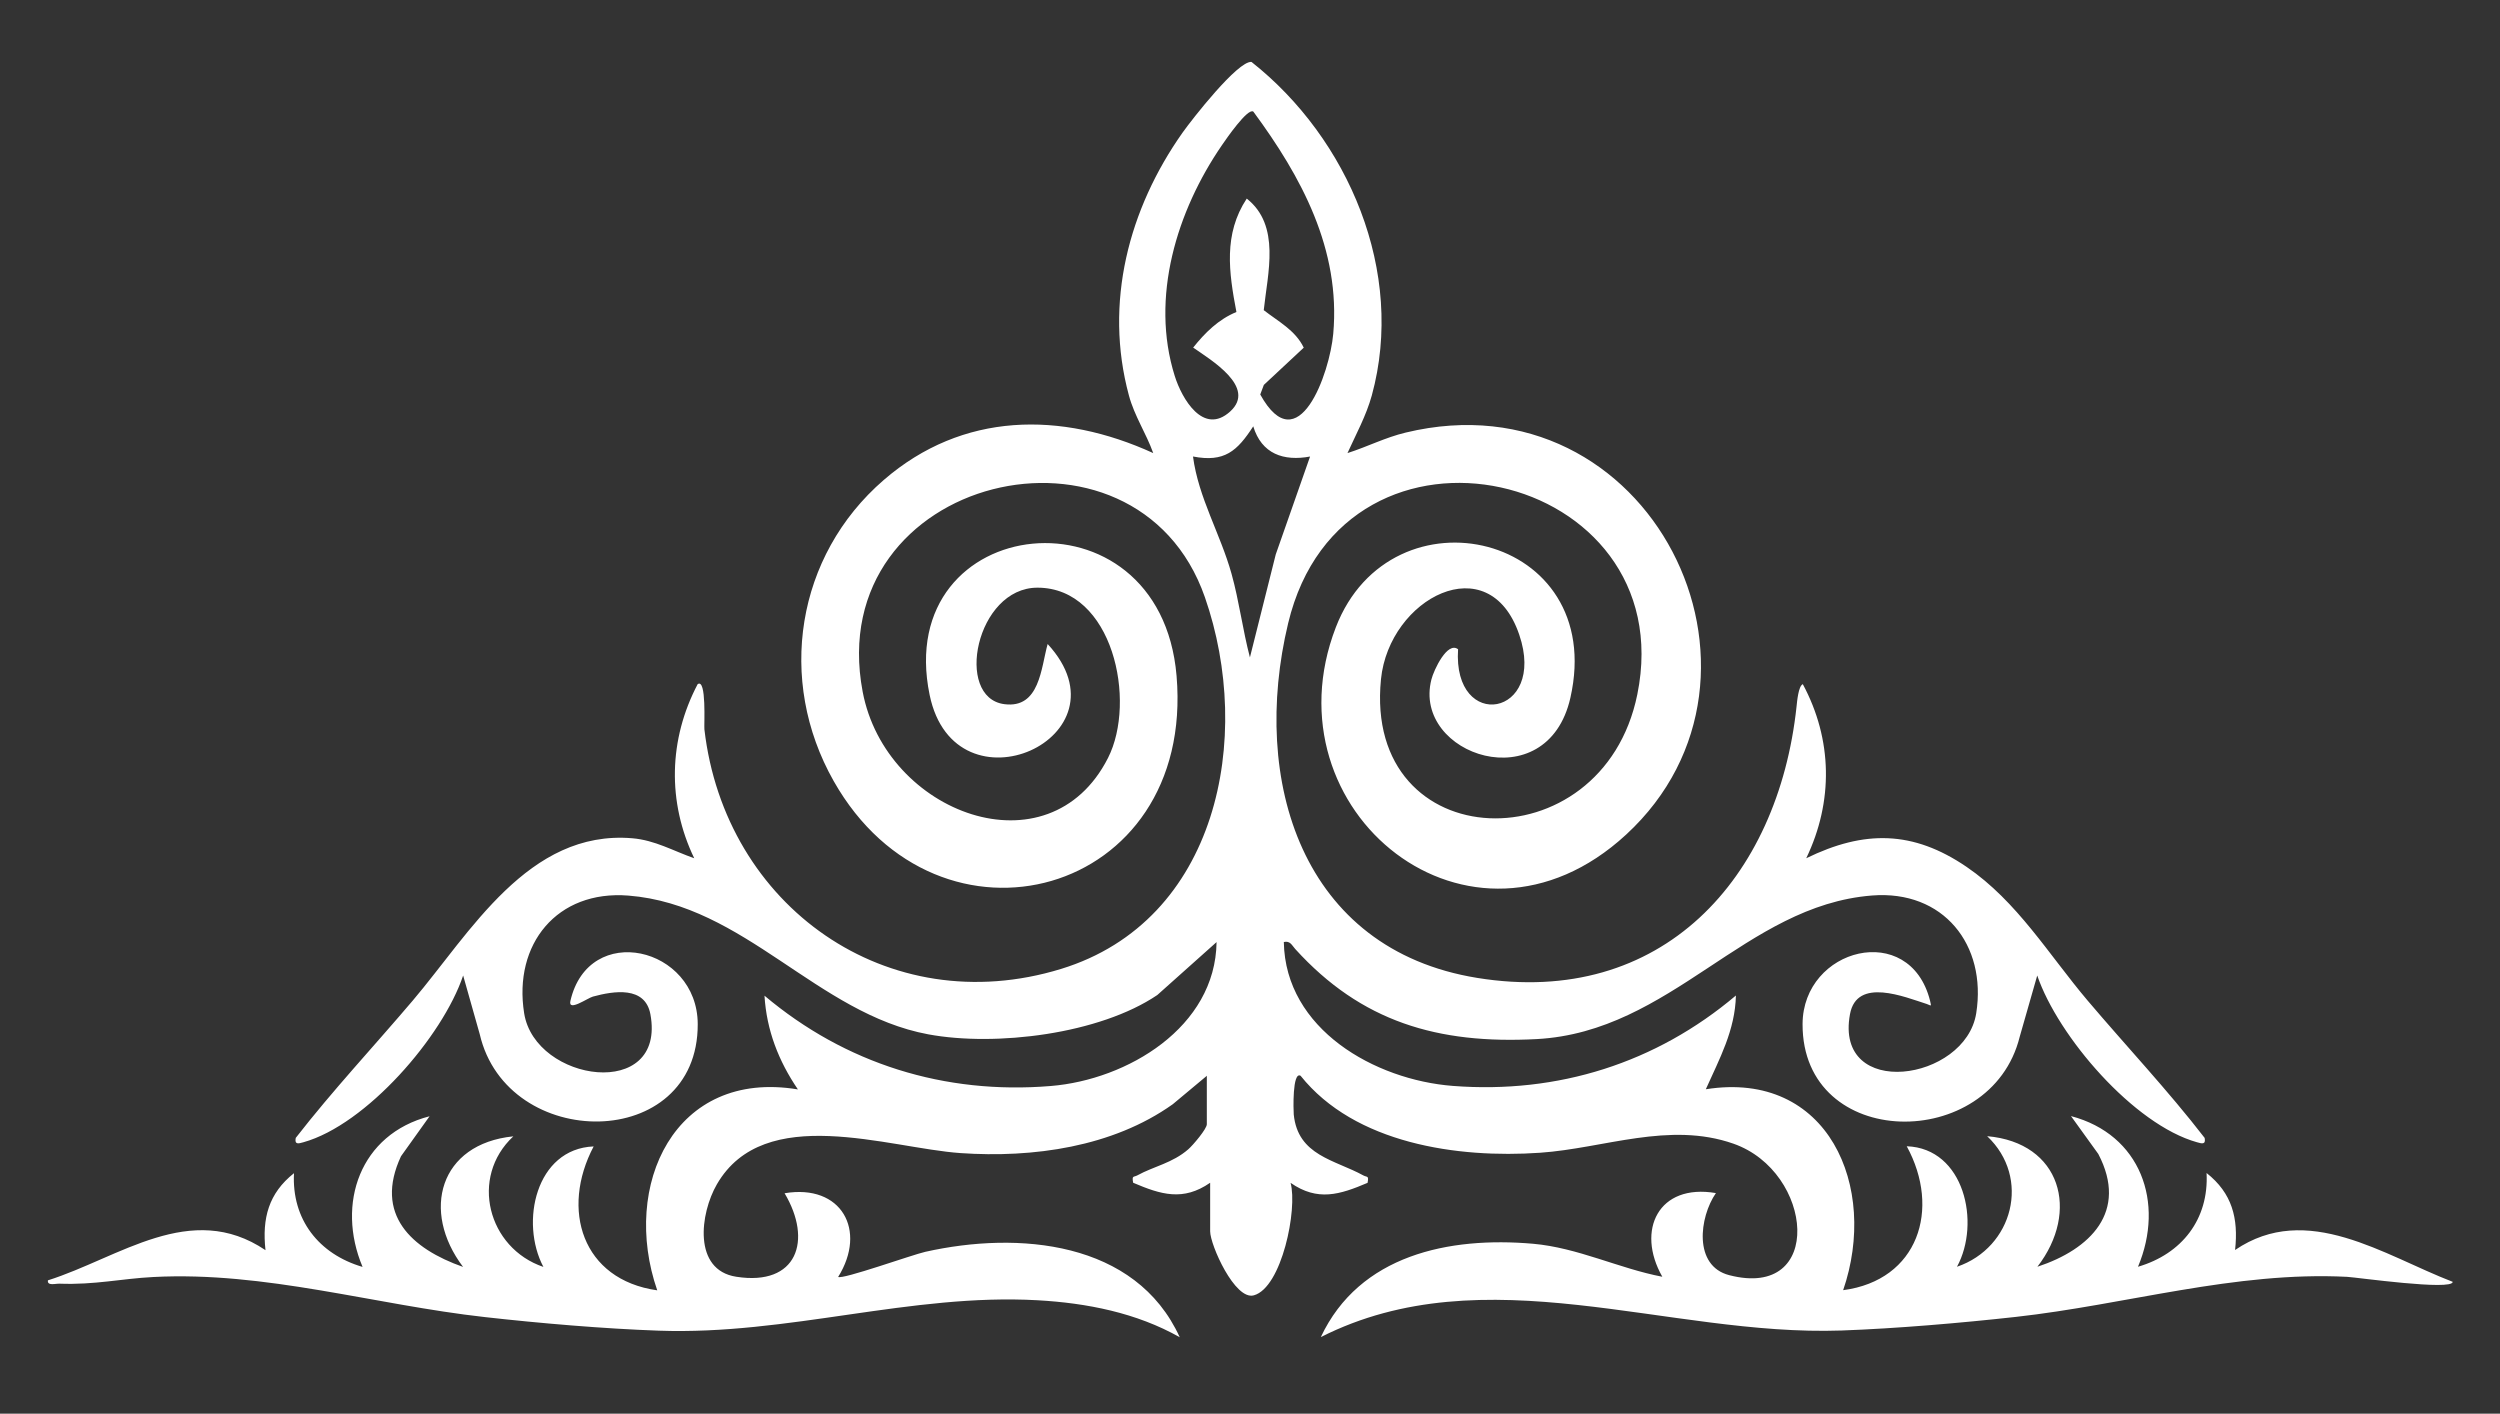 <?xml version="1.0" encoding="UTF-8"?> <svg xmlns="http://www.w3.org/2000/svg" id="_Слой_2" data-name="Слой_2" version="1.1" viewBox="0 0 300 169.64"><rect x="0" y="0" width="300" height="169.64" fill="#333333" stroke="none"/><defs><style> .st0 { fill: #fff; } </style></defs><path class="st0" d="M144.78,129.13l-4.05,3.38c-7.22,5.14-16.77,6.46-25.48,5.86-8.69-.61-23.53-6.08-29.22,3.74-2.03,3.5-2.9,10.29,2.32,11.1,7.33,1.15,9.17-4.37,5.8-10.02,6.83-1.15,9.92,4.45,6.43,10.04.49.35,8.92-2.67,10.45-3.01,11.13-2.5,25.25-1.34,30.54,10.25-5.17-2.93-11.15-4.11-17.06-4.44-15.21-.85-29.95,4.2-45.44,3.65-6.6-.23-14.29-.89-20.88-1.63-13.25-1.48-26.36-5.51-39.78-4.81-3.88.2-7.04.96-11.26.8-.49-.02-1.5.3-1.4-.4,8.57-2.71,17.15-9.66,26.11-3.62-.42-3.83.37-6.82,3.42-9.24-.29,5.54,2.97,9.71,8.23,11.25-3.2-7.61-.29-15.94,8.04-18.08l-3.43,4.8c-3.25,6.98,1.24,11.1,7.45,13.28-5.08-6.71-2.83-14.78,6.03-15.67-5.28,4.92-3.06,13.41,3.61,15.67-2.83-5.34-.92-14.18,6.03-14.46-3.99,7.56-1.4,15.99,7.63,17.27-4.36-12.58,2.06-26.58,16.88-24.11-2.32-3.41-3.76-7.1-4.01-11.25,9.7,8.17,21.61,11.89,34.35,10.84,9.19-.75,19.77-7.05,19.9-17.27l-7.11,6.35c-6.93,4.69-19.38,6.22-27.48,4.72-13.35-2.48-22.04-15.55-35.99-16.65-8.56-.68-13.83,5.82-12.51,14.12s17.07,10.52,15.15.12c-.63-3.41-4.39-2.8-6.9-2.12-.63.17-3.01,1.87-2.7.52,2.19-9.55,15.25-6.52,15.28,2.78.05,15.41-22.88,15.35-26.16,1.21l-1.99-7.04c-2.46,7.34-11.64,17.91-19.17,20.01-.59.17-1.08.31-.92-.52,4.44-5.71,9.38-10.99,14.05-16.49,6.89-8.12,13.85-20.51,26.33-19.47,2.74.23,4.92,1.52,7.44,2.4-3.25-6.75-3.07-14.27.41-20.89,1.09-.75.75,4.95.81,5.42,2.45,21.21,21.97,35.14,42.8,28.75,18.82-5.78,23.12-27.77,17.26-44.6-8.23-23.63-45.98-14.69-41.07,11.33,2.76,14.64,22.34,21.93,29.44,7.96,3.47-6.82.6-20.42-8.45-20.44-7.39-.01-10.02,13.2-3.98,13.98,4.25.55,4.39-4.36,5.19-7.22,10.3,11.19-11.11,20.87-14.16,6.12-4.55-22.04,27.65-25.62,29.63-2.3,2.25,26.54-28.56,34.87-41.15,12.62-6.85-12.11-4.51-27.02,6.01-36.12,9.46-8.19,21.28-8.28,32.34-3.23-.85-2.38-2.25-4.43-2.92-6.92-3-11.1-.03-22.38,6.45-31.55,1.13-1.59,6.62-8.62,8.26-8.47,11.64,9.19,18.49,25.22,14.44,40.02-.67,2.43-1.89,4.65-2.92,6.92,2.36-.75,4.55-1.88,6.98-2.46,29.35-7.09,47.21,29.12,26.45,48.25-18.63,17.17-43.35-2.79-34.83-24.88,6.65-17.26,32.61-11.29,28.15,8.45-2.79,12.34-19,6.9-16.68-2.19.29-1.15,1.92-4.62,3.2-3.63-.66,9.99,10.7,8.12,7.34-1.75-3.63-10.67-15.61-4.37-16.59,5.34-2.16,21.47,26.57,22.42,30.76,1.83,5.48-26.95-35.21-36.44-41.9-8.54-4.52,18.84,1.57,39.14,22.7,42.56,22.17,3.59,36.11-11.94,38.31-32.59.06-.56.22-2.45.75-2.66,3.57,6.64,3.68,14.09.41,20.89,6.96-3.4,12.81-3.35,19.25,1.04,6.07,4.14,9.84,10.51,14.51,16.03,4.67,5.51,9.63,10.77,14.05,16.49.16.83-.33.69-.92.52-7.58-2.12-16.66-12.68-19.17-20.01l-2.1,7.34c-3.44,13.94-26.11,13.72-26.06-1.51.03-9.15,12.87-12.46,15.3-2.8.21.83.08.54-.39.39-2.63-.83-8.4-3.26-9.22,1.22-1.91,10.34,13.86,8.08,15.15-.12s-3.94-14.8-12.51-14.12c-15.22,1.2-24.06,16.36-40.24,17.23-11.87.63-21.05-2.08-28.97-10.81-.41-.45-.59-1.01-1.37-.84.18,10.48,10.93,16.55,20.3,17.27,12.6.97,24.37-2.75,33.95-10.85-.09,4.16-1.97,7.59-3.61,11.25,14.7-2.33,20.74,11.72,16.48,24.11,9.02-1.19,11.75-9.74,7.63-17.27,6.91.24,8.9,9.2,6.03,14.46,6.73-2.3,8.91-10.68,3.62-15.67,8.86.77,11.16,9.03,6.03,15.67,6.34-2.09,10.93-6.6,7.31-13.53l-3.28-4.55c8.36,2.21,11.28,10.36,8.04,18.08,5.27-1.54,8.52-5.71,8.23-11.25,3.06,2.42,3.84,5.41,3.42,9.24,8.63-5.88,17.89.66,26.12,3.82-.03,1.09-11.55-.54-12.67-.6-13.43-.69-26.54,3.34-39.78,4.81-6.59.73-14.27,1.39-20.88,1.63-20.9.74-42.77-9.18-62.5.79,4.63-9.86,15.38-12.08,25.46-11.2,5.37.47,10.33,2.97,15.52,3.96-3.18-5.58-.47-11.23,6.43-10.04-2,2.9-2.72,8.74,1.6,9.85,11.47,2.97,10.15-12.4.5-15.78-7.71-2.7-15.53.56-23.2,1.09-9.92.69-22.24-1.1-28.74-9.24-1-.55-.86,4.15-.82,4.64.49,4.95,4.93,5.44,8.35,7.32.46.25.68-.02.51.89-3.33,1.42-5.99,2.26-9.24,0,.86,3.14-1.05,12.57-4.41,13.5-2.27.63-5.24-6.05-5.24-7.68v-5.83c-3.25,2.25-5.91,1.42-9.24,0-.17-.91.05-.64.51-.89,1.98-1.09,4.21-1.47,6.11-3.13.56-.49,2.22-2.44,2.22-3v-5.83ZM150.39,13.39c-.67-.46-3.28,3.33-3.77,4.05-5.4,7.86-8.61,18.26-5.65,27.68.85,2.72,3.43,7.18,6.65,4.26s-2.36-6.21-4.44-7.67c1.41-1.77,3.04-3.39,5.19-4.27-.91-4.77-1.57-9.35,1.24-13.61,4.09,3.23,2.51,8.94,2.04,13.39,1.71,1.34,3.8,2.41,4.8,4.5l-4.79,4.47-.43,1.15c4.55,8.22,8.34-2.54,8.76-7.29.9-10.12-3.82-18.84-9.6-26.67ZM157.23,54.78c-3.19.6-5.84-.31-6.84-3.62-1.93,2.98-3.46,4.35-7.23,3.62.65,4.94,3.28,9.27,4.62,14.06.92,3.29,1.34,6.74,2.21,10.05l3.1-12.36,4.12-11.75Z"></path></svg> 